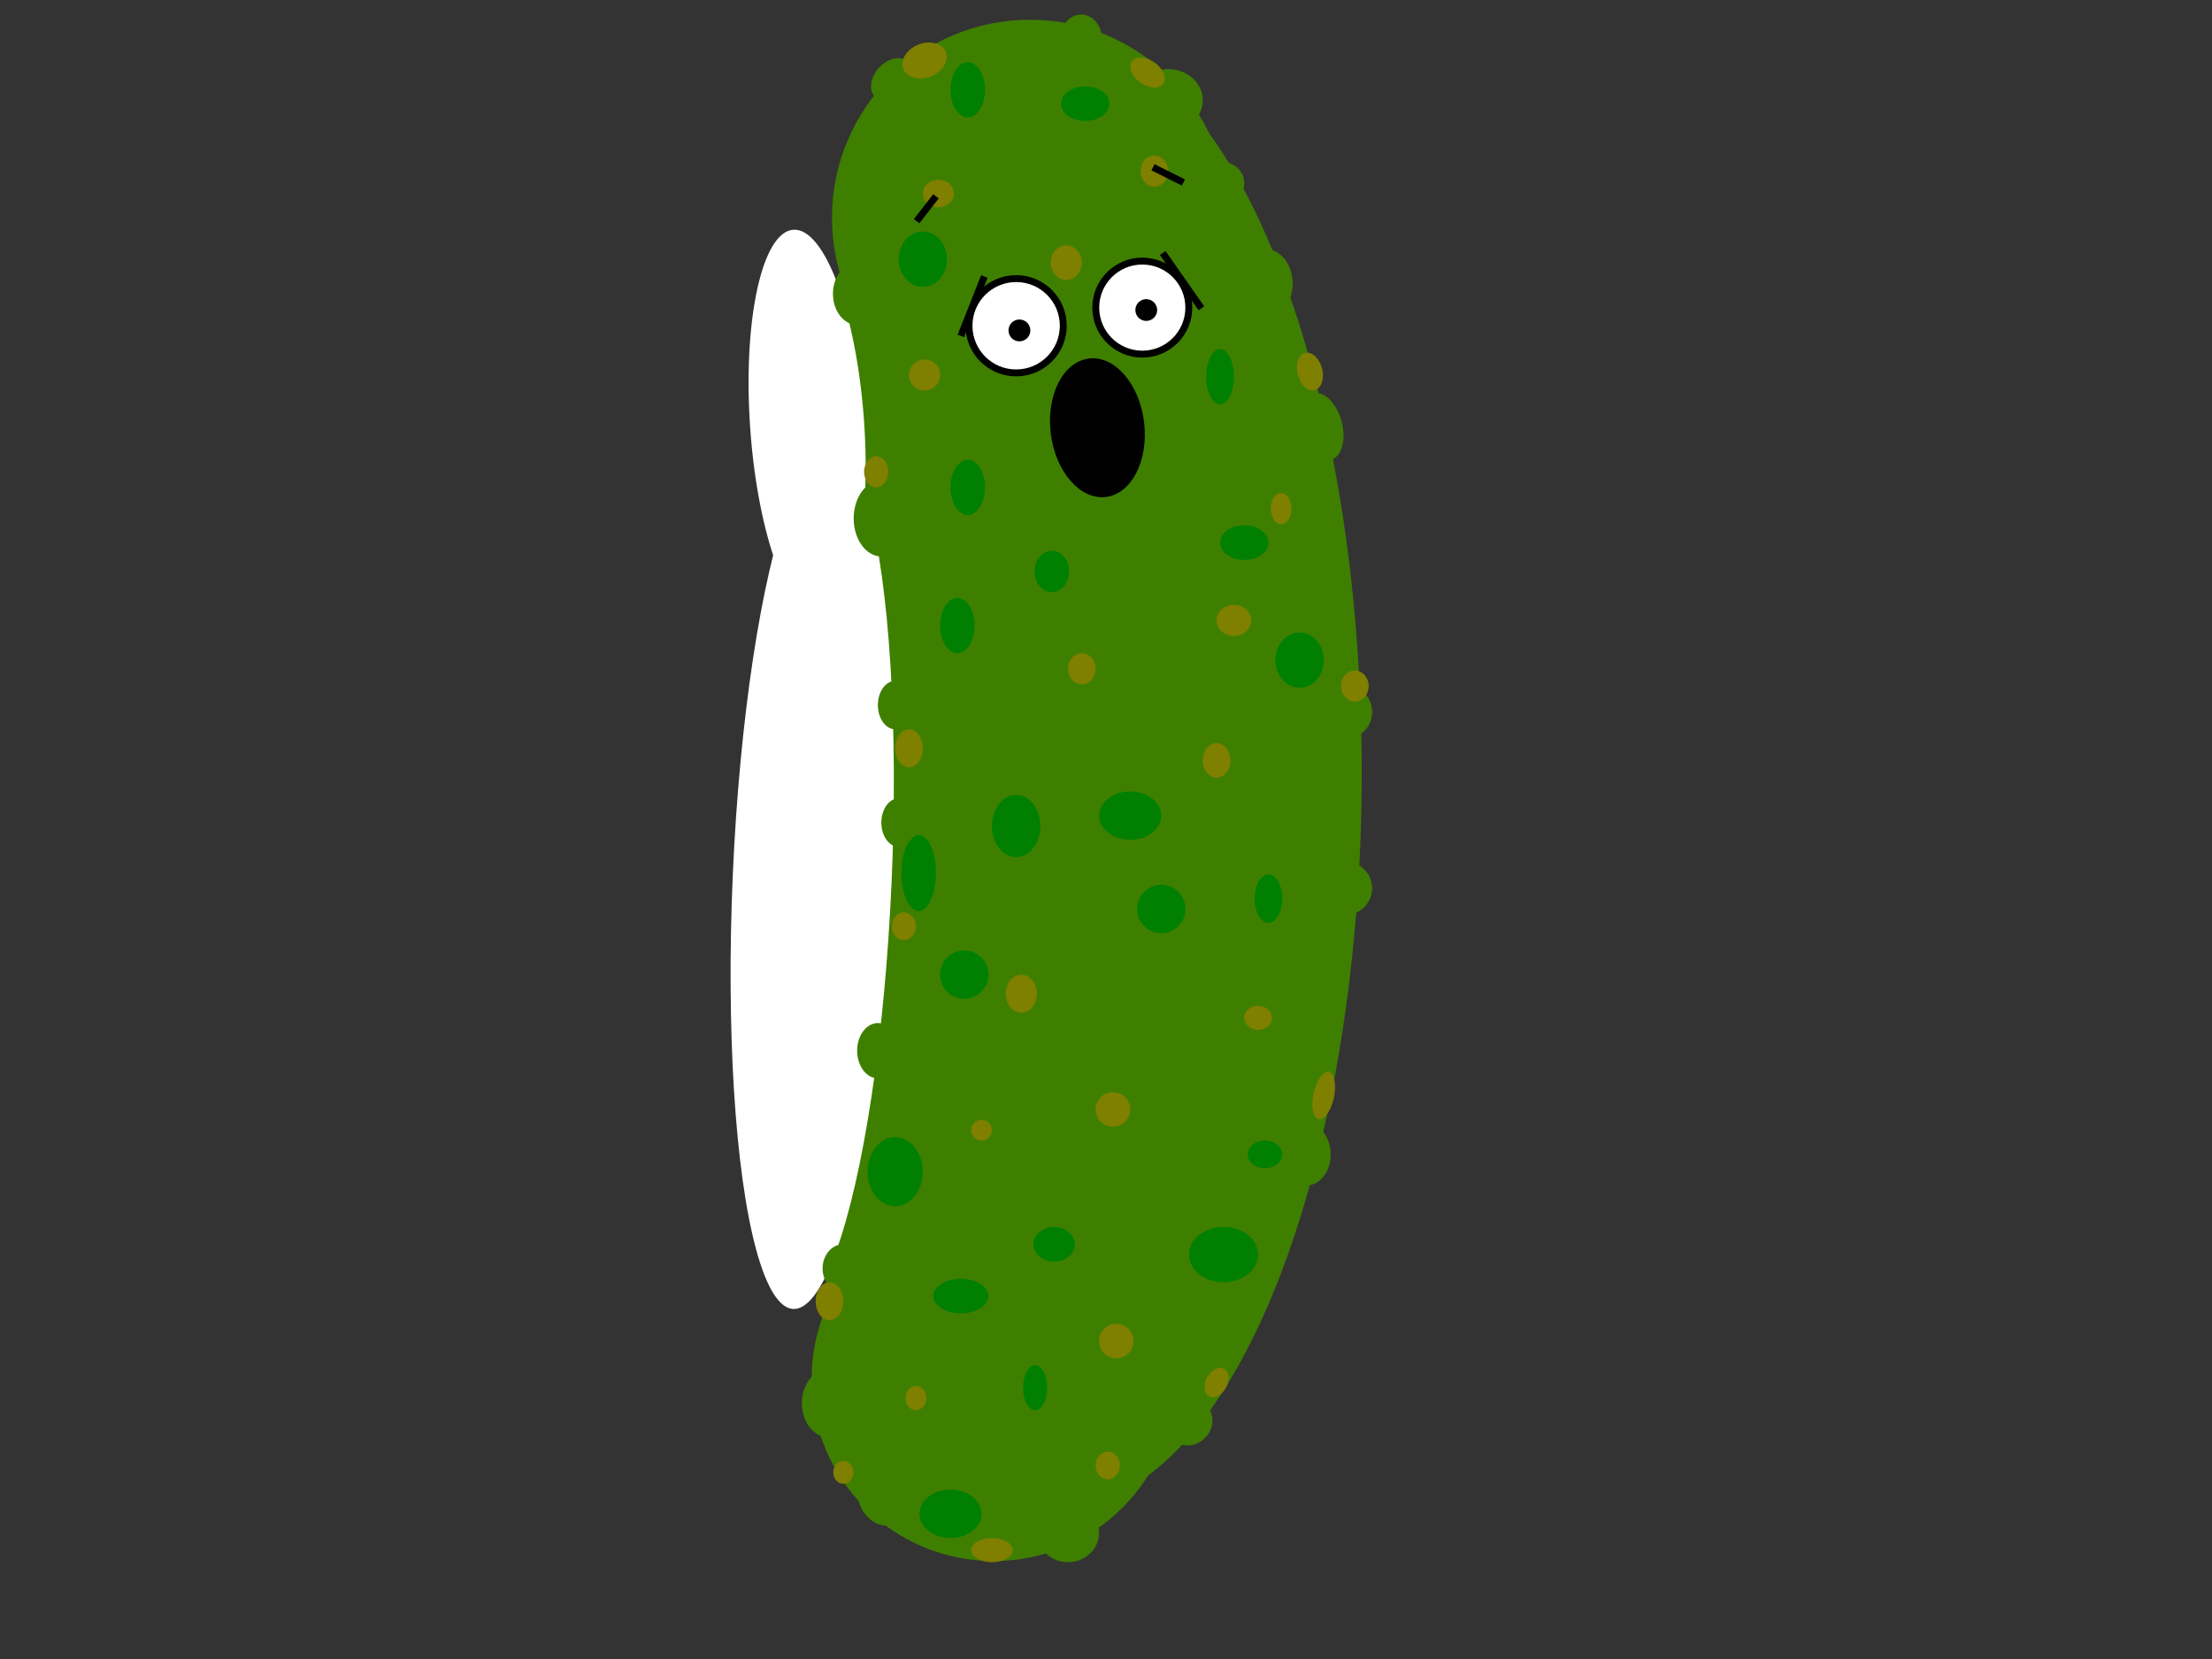 <?xml version="1.0"?><svg width="640" height="480" xmlns="http://www.w3.org/2000/svg">
 <rect width="100%" height="100%" fill="#333333" stroke="none"/>
 <!-- Created with SVG-edit - http://svg-edit.googlecode.com/ -->
 <title>suspicious green</title>
 <g>
  <title>Layer 1</title>
  <ellipse fill="#3f7f00" stroke="#000000" stroke-width="0" cx="307" cy="223.5" id="svg_1" rx="87" ry="212.5"/>
  <circle fill="#3f7f00" stroke="#000000" stroke-width="0" stroke-dasharray="null" stroke-linejoin="null" stroke-linecap="null" cx="298" cy="63" r="57.28" id="svg_2"/>
  <circle fill="#3f7f00" stroke="#000000" stroke-width="0" stroke-dasharray="null" stroke-linejoin="null" stroke-linecap="null" cx="287.5" cy="399" r="52.666" id="svg_3"/>
  <ellipse fill="#3f7f00" stroke="#000000" stroke-width="0" stroke-dasharray="null" stroke-linejoin="null" stroke-linecap="null" cx="382.383" cy="123.469" id="svg_5" rx="5.991" ry="10" transform="rotate(-14.963 382.383,123.469) "/>
  <ellipse fill="#007f00" stroke="#000000" stroke-width="0" stroke-dasharray="null" stroke-linejoin="null" stroke-linecap="null" cx="265.8" cy="252.6" id="svg_6" rx="5" ry="11"/>
  <ellipse fill="#3f7f00" stroke="#000000" stroke-width="0" stroke-dasharray="null" stroke-linejoin="null" stroke-linecap="null" cx="344" cy="411.5" id="svg_8" rx="7" ry="6.5" transform="rotate(-39.369 344,411.5) "/>
  <ellipse fill="#3f7f00" stroke="#000000" stroke-width="0" stroke-dasharray="null" stroke-linejoin="null" stroke-linecap="null" cx="254.5" cy="434.5" id="svg_9" rx="5.5" ry="7.5" transform="rotate(-35.538 254.5,434.5) "/>
  <ellipse fill="#3f7f00" stroke="#000000" stroke-width="0" stroke-dasharray="null" stroke-linejoin="null" stroke-linecap="null" cx="338" cy="29" id="svg_10" rx="10" ry="9"/>
  <ellipse fill="#3f7f00" stroke="#000000" stroke-width="0" stroke-dasharray="null" stroke-linejoin="null" stroke-linecap="null" cx="388.5" cy="257" id="svg_11" rx="8.5" ry="8"/>
  <ellipse fill="#ffffff" stroke="#000000" stroke-width="0" stroke-dasharray="null" stroke-linejoin="null" stroke-linecap="null" cx="233.524" cy="122.867" id="svg_13" rx="16.499" ry="56.535" transform="rotate(-4.055 233.524,122.867) "/>
  <ellipse fill="#ffffff" stroke="#000000" stroke-width="0" stroke-dasharray="null" stroke-linejoin="null" stroke-linecap="null" cx="235" cy="254" id="svg_14" rx="22.997" ry="124.846" transform="rotate(2.515 235,254) "/>
  <ellipse fill="#3f7f00" stroke="#000000" stroke-width="0" stroke-dasharray="null" stroke-linejoin="null" stroke-linecap="null" cx="255" cy="150" id="svg_15" rx="8" ry="11"/>
  <ellipse fill="#3f7f00" stroke="#000000" stroke-width="0" stroke-dasharray="null" stroke-linejoin="null" stroke-linecap="null" cx="244" cy="367" id="svg_17" rx="6" ry="7"/>
  <ellipse fill="#007f00" stroke="#000000" stroke-width="0" stroke-dasharray="null" stroke-linejoin="null" stroke-linecap="null" cx="376" cy="191" id="svg_18" rx="7" ry="8"/>
  <ellipse fill="#7f7f00" stroke="#000000" stroke-width="0" stroke-dasharray="null" stroke-linejoin="null" stroke-linecap="null" cx="271.5" cy="56" id="svg_19" rx="4.5" ry="4"/>
  <ellipse fill="#7f7f00" stroke="#000000" stroke-width="0" stroke-dasharray="null" stroke-linejoin="null" stroke-linecap="null" cx="313" cy="193.5" id="svg_20" rx="4" ry="4.5"/>
  <ellipse fill="#007f00" stroke="#000000" stroke-width="0" stroke-dasharray="null" stroke-linejoin="null" stroke-linecap="null" cx="336" cy="263" id="svg_21" rx="7" ry="7"/>
  <ellipse fill="#7f7f00" stroke="#000000" stroke-width="0" stroke-dasharray="null" stroke-linejoin="null" stroke-linecap="null" cx="284" cy="327" id="svg_22" rx="3" ry="3"/>
  <ellipse fill="#007f00" stroke="#000000" stroke-width="0" stroke-dasharray="null" stroke-linejoin="null" stroke-linecap="null" cx="366" cy="334" id="svg_23" rx="5" ry="4"/>
  <ellipse fill="#7f7f00" stroke="#000000" stroke-width="0" stroke-dasharray="null" stroke-linejoin="null" stroke-linecap="null" cx="323" cy="388" id="svg_24" rx="5" ry="5"/>
  <ellipse fill="#7f7f00" stroke="#000000" stroke-width="0" stroke-dasharray="null" stroke-linejoin="null" stroke-linecap="null" cx="322" cy="321" id="svg_25" rx="5" ry="5"/>
  <ellipse fill="#007f00" stroke="#000000" stroke-width="0" stroke-dasharray="null" stroke-linejoin="null" stroke-linecap="null" cx="314" cy="30" id="svg_26" rx="7" ry="5"/>
  <ellipse fill="#7f7f00" stroke="#000000" stroke-width="0" stroke-dasharray="null" stroke-linejoin="null" stroke-linecap="null" cx="308.5" cy="76" id="svg_27" rx="4.5" ry="5"/>
  <ellipse fill="#7f7f00" stroke="#000000" stroke-width="0" stroke-dasharray="null" stroke-linejoin="null" stroke-linecap="null" cx="267.5" cy="108.5" id="svg_28" rx="4.5" ry="4.5"/>
  <ellipse fill="#3f7f00" stroke="#000000" stroke-width="0" stroke-dasharray="null" stroke-linejoin="null" stroke-linecap="null" cx="248" cy="85" id="svg_29" rx="7" ry="9"/>
  <ellipse fill="#3f7f00" stroke="#000000" stroke-width="0" stroke-dasharray="null" stroke-linejoin="null" stroke-linecap="null" cx="270" cy="292" id="svg_30" rx="6" ry="9"/>
  <ellipse fill="#3f7f00" stroke="#000000" stroke-width="0" stroke-dasharray="null" stroke-linejoin="null" stroke-linecap="null" cx="366" cy="82" id="svg_31" rx="8" ry="10"/>
  <ellipse fill="#3f7f00" stroke="#000000" stroke-width="0" stroke-dasharray="null" stroke-linejoin="null" stroke-linecap="null" cx="271" cy="184" id="svg_32" rx="5" ry="7"/>
  <ellipse fill="#3f7f00" stroke="#000000" stroke-width="0" stroke-dasharray="null" stroke-linejoin="null" stroke-linecap="null" cx="356" cy="367" id="svg_33" rx="4" ry="6"/>
  <ellipse fill="#7f7f00" stroke="#000000" stroke-width="0" stroke-dasharray="null" stroke-linejoin="null" stroke-linecap="null" cx="370.667" cy="147.167" id="svg_34" rx="3" ry="4.5"/>
  <ellipse fill="#007f00" stroke="#000000" stroke-width="0" stroke-dasharray="null" stroke-linejoin="null" stroke-linecap="null" cx="294" cy="239" id="svg_35" rx="7" ry="9"/>
  <ellipse fill="#7f7f00" stroke="#000000" stroke-width="0" stroke-dasharray="null" stroke-linejoin="null" stroke-linecap="null" cx="265" cy="404.5" id="svg_36" rx="3" ry="3.5"/>
  <ellipse fill="#007f00" stroke="#000000" stroke-width="0" stroke-dasharray="null" stroke-linejoin="null" stroke-linecap="null" cx="305" cy="360" id="svg_37" rx="6" ry="5"/>
  <ellipse fill="#007f00" stroke="#000000" stroke-width="0" stroke-dasharray="null" stroke-linejoin="null" stroke-linecap="null" cx="299.5" cy="401.5" id="svg_38" rx="3.5" ry="6.5"/>
  <ellipse fill="#007f00" stroke="#000000" stroke-width="0" stroke-dasharray="null" stroke-linejoin="null" stroke-linecap="null" cx="360" cy="157" id="svg_39" rx="7" ry="5"/>
  <ellipse fill="#007f00" stroke="#000000" stroke-width="0" stroke-dasharray="null" stroke-linejoin="null" stroke-linecap="null" cx="280" cy="141" id="svg_40" rx="5" ry="8"/>
  <ellipse fill="#3f7f00" stroke="#000000" stroke-width="0" stroke-dasharray="null" stroke-linejoin="null" stroke-linecap="null" cx="382" cy="293" id="svg_41" rx="4" ry="7"/>
  <ellipse fill="#3f7f00" stroke="#000000" stroke-width="0" stroke-dasharray="null" stroke-linejoin="null" stroke-linecap="null" cx="260" cy="238" id="svg_42" rx="5" ry="7"/>
  <ellipse fill="#3f7f00" stroke="#000000" stroke-width="0" stroke-dasharray="null" stroke-linejoin="null" stroke-linecap="null" cx="258" cy="23" id="svg_43" rx="5" ry="7" transform="rotate(-137.862 258,23) "/>
  <ellipse fill="#3f7f00" stroke="#000000" stroke-width="0" stroke-dasharray="null" stroke-linejoin="null" stroke-linecap="null" cx="382" cy="172" id="svg_44" rx="6" ry="7"/>
  <ellipse fill="#3f7f00" stroke="#000000" stroke-width="0" stroke-dasharray="null" stroke-linejoin="null" stroke-linecap="null" cx="391" cy="206" id="svg_45" rx="6" ry="7"/>
  <ellipse fill="#3f7f00" stroke="#000000" stroke-width="0" stroke-dasharray="null" stroke-linejoin="null" stroke-linecap="null" cx="259" cy="204" id="svg_46" rx="5" ry="7"/>
  <ellipse fill="#3f7f00" stroke="#000000" stroke-width="0" stroke-dasharray="null" stroke-linejoin="null" stroke-linecap="null" cx="257" cy="119" id="svg_47" rx="5" ry="7"/>
  <ellipse fill="#3f7f00" stroke="#000000" stroke-width="0" stroke-dasharray="null" stroke-linejoin="null" stroke-linecap="null" cx="270" cy="323" id="svg_48" rx="5" ry="6"/>
  <ellipse fill="#3f7f00" stroke="#000000" stroke-width="0" stroke-dasharray="null" stroke-linejoin="null" stroke-linecap="null" cx="240" cy="406" id="svg_49" rx="8" ry="10"/>
  <ellipse fill="#3f7f00" stroke="#000000" stroke-width="0" stroke-dasharray="null" stroke-linejoin="null" stroke-linecap="null" cx="309" cy="443.5" id="svg_50" rx="9" ry="8.5"/>
  <ellipse fill="#3f7f00" stroke="#000000" stroke-width="0" stroke-dasharray="null" stroke-linejoin="null" stroke-linecap="null" cx="340" cy="391" id="svg_51" rx="7" ry="12"/>
  <ellipse fill="#3f7f00" stroke="#000000" stroke-width="0" stroke-dasharray="null" stroke-linejoin="null" stroke-linecap="null" cx="378" cy="334" id="svg_52" rx="7" ry="9"/>
  <ellipse fill="#3f7f00" stroke="#000000" stroke-width="0" stroke-dasharray="null" stroke-linejoin="null" stroke-linecap="null" cx="254" cy="304" id="svg_53" rx="6" ry="8"/>
  <ellipse fill="#3f7f00" stroke="#000000" stroke-width="0" stroke-dasharray="null" stroke-linejoin="null" stroke-linecap="null" cx="312.8" cy="11.2" id="svg_54" rx="6" ry="7"/>
  <ellipse fill="#3f7f00" stroke="#000000" stroke-width="0" stroke-dasharray="null" stroke-linejoin="null" stroke-linecap="null" cx="263" cy="282" id="svg_55" rx="6" ry="8"/>
  <ellipse fill="#3f7f00" stroke="#000000" stroke-width="0" stroke-dasharray="null" stroke-linejoin="null" stroke-linecap="null" cx="279" cy="20" id="svg_56" rx="5" ry="5"/>
  <ellipse fill="#3f7f00" stroke="#000000" stroke-width="0" stroke-dasharray="null" stroke-linejoin="null" stroke-linecap="null" cx="354" cy="53" id="svg_57" rx="6" ry="6"/>
  <ellipse fill="#3f7f00" stroke="#000000" stroke-width="0" stroke-dasharray="null" stroke-linejoin="null" stroke-linecap="null" cx="279" cy="435" id="svg_58" rx="8" ry="6"/>
  <ellipse fill="#007f00" stroke="#000000" stroke-width="0" stroke-dasharray="null" stroke-linejoin="null" stroke-linecap="null" cx="304.333" cy="165.333" id="svg_60" rx="5" ry="6"/>
  <ellipse fill="#7f7f00" stroke="#000000" stroke-width="0" stroke-dasharray="null" stroke-linejoin="null" stroke-linecap="null" cx="352" cy="220" id="svg_61" rx="4" ry="5"/>
  <ellipse fill="#7f7f00" stroke="#000000" stroke-width="0" stroke-dasharray="null" stroke-linejoin="null" stroke-linecap="null" cx="295.5" cy="287.5" id="svg_62" rx="4.5" ry="5.5"/>
  <ellipse fill="#7f7f00" stroke="#000000" stroke-width="0" stroke-dasharray="null" stroke-linejoin="null" stroke-linecap="null" cx="364" cy="294.5" id="svg_63" rx="4" ry="3.5"/>
  <ellipse fill="#007f00" stroke="#000000" stroke-width="0" stroke-dasharray="null" stroke-linejoin="null" stroke-linecap="null" cx="277" cy="181" id="svg_65" rx="5" ry="8"/>
  <ellipse fill="#007f00" stroke="#000000" stroke-width="0" stroke-dasharray="null" stroke-linejoin="null" stroke-linecap="null" cx="327" cy="236" id="svg_66" rx="9" ry="7"/>
  <ellipse fill="#007f00" stroke="#000000" stroke-width="0" stroke-dasharray="null" stroke-linejoin="null" stroke-linecap="null" cx="367" cy="260" id="svg_67" rx="4" ry="7"/>
  <ellipse fill="#007f00" stroke="#000000" stroke-width="0" stroke-dasharray="null" stroke-linejoin="null" stroke-linecap="null" cx="278" cy="375" id="svg_68" rx="8" ry="5"/>
  <ellipse fill="#007f00" stroke="#000000" stroke-width="0" stroke-dasharray="null" stroke-linejoin="null" stroke-linecap="null" cx="279" cy="282" id="svg_69" rx="7" ry="7"/>
  <ellipse fill="#007f00" stroke="#000000" stroke-width="0" stroke-dasharray="null" stroke-linejoin="null" stroke-linecap="null" cx="259" cy="339" id="svg_70" rx="8" ry="10"/>
  <ellipse fill="#007f00" stroke="#000000" stroke-width="0" stroke-dasharray="null" stroke-linejoin="null" stroke-linecap="null" cx="354" cy="363" id="svg_71" rx="10" ry="8"/>
  <ellipse fill="#007f00" stroke="#000000" stroke-width="0" stroke-dasharray="null" stroke-linejoin="null" stroke-linecap="null" cx="280" cy="26" id="svg_72" rx="5" ry="8"/>
  <ellipse fill="#007f00" stroke="#000000" stroke-width="0" stroke-dasharray="null" stroke-linejoin="null" stroke-linecap="null" cx="353" cy="109" id="svg_73" rx="4" ry="8"/>
  <ellipse fill="#007f00" stroke="#000000" stroke-width="0" stroke-dasharray="null" stroke-linejoin="null" stroke-linecap="null" cx="275" cy="438" id="svg_74" rx="9" ry="7"/>
  <ellipse fill="#7f7f00" stroke="#000000" stroke-width="0" stroke-dasharray="null" stroke-linejoin="null" stroke-linecap="null" cx="320.5" cy="424" id="svg_75" rx="3.5" ry="4"/>
  <ellipse fill="#7f7f00" stroke="#000000" stroke-width="0" stroke-dasharray="null" stroke-linejoin="null" stroke-linecap="null" cx="334" cy="49.5" id="svg_76" rx="4" ry="4.5"/>
  <ellipse fill="#7f7f00" stroke="#000000" stroke-width="0" stroke-dasharray="null" stroke-linejoin="null" stroke-linecap="null" cx="253.5" cy="136.5" id="svg_77" rx="3.5" ry="4.5"/>
  <ellipse fill="#7f7f00" stroke="#000000" stroke-width="0" stroke-dasharray="null" stroke-linejoin="null" stroke-linecap="null" cx="392" cy="198.5" id="svg_78" rx="4" ry="4.5"/>
  <ellipse fill="#7f7f00" stroke="#000000" stroke-width="0" stroke-dasharray="null" stroke-linejoin="null" stroke-linecap="null" cx="383" cy="317" id="svg_79" rx="3" ry="7" transform="rotate(12.095 383,317) "/>
  <ellipse fill="#7f7f00" stroke="#000000" stroke-width="0" stroke-dasharray="null" stroke-linejoin="null" stroke-linecap="null" cx="352" cy="400" id="svg_80" rx="3.109" ry="4.537" transform="rotate(27.897 352,400) "/>
  <ellipse fill="#7f7f00" stroke="#000000" stroke-width="0" stroke-dasharray="null" stroke-linejoin="null" stroke-linecap="null" cx="267.5" cy="17.5" id="svg_81" rx="6.607" ry="4.943" transform="rotate(-21.801 267.5,17.5) "/>
  <ellipse fill="#7f7f00" stroke="#000000" stroke-width="0" stroke-dasharray="null" stroke-linejoin="null" stroke-linecap="null" cx="332" cy="21" id="svg_82" rx="5.559" ry="3.559" transform="rotate(35.538 332,21) "/>
  <ellipse fill="#7f7f00" stroke="#000000" stroke-width="0" stroke-dasharray="null" stroke-linejoin="null" stroke-linecap="null" cx="240" cy="376.5" id="svg_84" rx="4" ry="5.5"/>
  <ellipse fill="#7f7f00" stroke="#000000" stroke-width="0" stroke-dasharray="null" stroke-linejoin="null" stroke-linecap="null" cx="263" cy="216.5" id="svg_86" rx="4" ry="5.5"/>
  <ellipse fill="#7f7f00" stroke="#000000" stroke-width="0" stroke-dasharray="null" stroke-linejoin="null" stroke-linecap="null" cx="261.5" cy="268" id="svg_87" rx="3.5" ry="4"/>
  <ellipse fill="#7f7f00" stroke="#000000" stroke-width="0" stroke-dasharray="null" stroke-linejoin="null" stroke-linecap="null" cx="379" cy="107.5" id="svg_88" rx="3.627" ry="5.547" transform="rotate(-14.4 379,107.5) "/>
  <ellipse fill="#7f7f00" stroke="#000000" stroke-width="0" stroke-dasharray="null" stroke-linejoin="null" stroke-linecap="null" cx="287" cy="448.5" id="svg_89" rx="6" ry="3.5"/>
  <ellipse fill="#7f7f00" stroke="#000000" stroke-width="0" stroke-dasharray="null" stroke-linejoin="null" stroke-linecap="null" cx="244" cy="426" id="svg_90" rx="2.932" ry="3.309"/>
  <ellipse fill="#7f7f00" stroke="#000000" stroke-width="0" stroke-dasharray="null" stroke-linejoin="null" stroke-linecap="null" cx="357" cy="179.5" id="svg_92" rx="5" ry="4.5"/>
  <ellipse fill="#007f00" stroke="#000000" stroke-width="0" stroke-dasharray="null" stroke-linejoin="null" stroke-linecap="null" cx="267" cy="75" id="svg_104" rx="7" ry="8"/>
  <ellipse fill="#000000" stroke="#000000" stroke-width="0" stroke-dasharray="null" stroke-linejoin="null" stroke-linecap="null" cx="288" cy="203" id="svg_119" ry="1"/>
  <circle transform="rotate(-5.115 287.75,92.75) " stroke-width="0" id="svg_102" r="11.264" cy="92.75" cx="287.75" stroke-linecap="null" stroke-linejoin="null" stroke-dasharray="null" stroke="#000000" fill="#3f7f00"/>
  <circle id="svg_109" r="13.642" cy="94.25" cx="294" stroke-linecap="null" stroke-linejoin="null" stroke-dasharray="null" stroke-width="2" stroke="#000000" fill="#ffffff"/>
  <circle id="svg_110" r="3.164" cy="95.6" cx="294.95" stroke-linecap="null" stroke-linejoin="null" stroke-dasharray="null" stroke-width="0" stroke="#000000" fill="#000000"/>
  <circle id="svg_135" r="13.463" cy="89" cx="330.5" stroke-linecap="null" stroke-linejoin="null" stroke-dasharray="null" stroke-width="2" stroke="#000000" fill="#ffffff"/>
  <circle id="svg_136" r="3.152" cy="89.7" cx="331.65" stroke-linecap="null" stroke-linejoin="null" stroke-dasharray="null" stroke-width="0" stroke="#000000" fill="#000000"/>
  <ellipse transform="rotate(-7.017 317.515,123.761) " ry="20.181" rx="13.6" id="svg_141" cy="123.761" cx="317.515" stroke-linecap="null" stroke-linejoin="null" stroke-dasharray="null" stroke-width="0" stroke="#000000" fill="#000000"/>
  <line id="svg_145" y2="89.2" x2="347.6" y1="73.2" x1="336.4" stroke-linecap="null" stroke-linejoin="null" stroke-dasharray="null" stroke-width="2" stroke="#000000" fill="none"/>
  <line id="svg_146" y2="97.2" x2="278" y1="80" x1="284.8" stroke-linecap="null" stroke-linejoin="null" stroke-dasharray="null" stroke-width="2" stroke="#000000" fill="none"/>
  <line id="svg_147" y2="52.8" x2="342.4" y1="48.4" x1="333.6" stroke-linecap="null" stroke-linejoin="null" stroke-dasharray="null" stroke-width="2" stroke="#000000" fill="none"/>
  <line id="svg_148" y2="64" x2="265.2" y1="56.8" x1="270.8" stroke-linecap="null" stroke-linejoin="null" stroke-dasharray="null" stroke-width="2" stroke="#000000" fill="none"/>
 </g>
</svg>